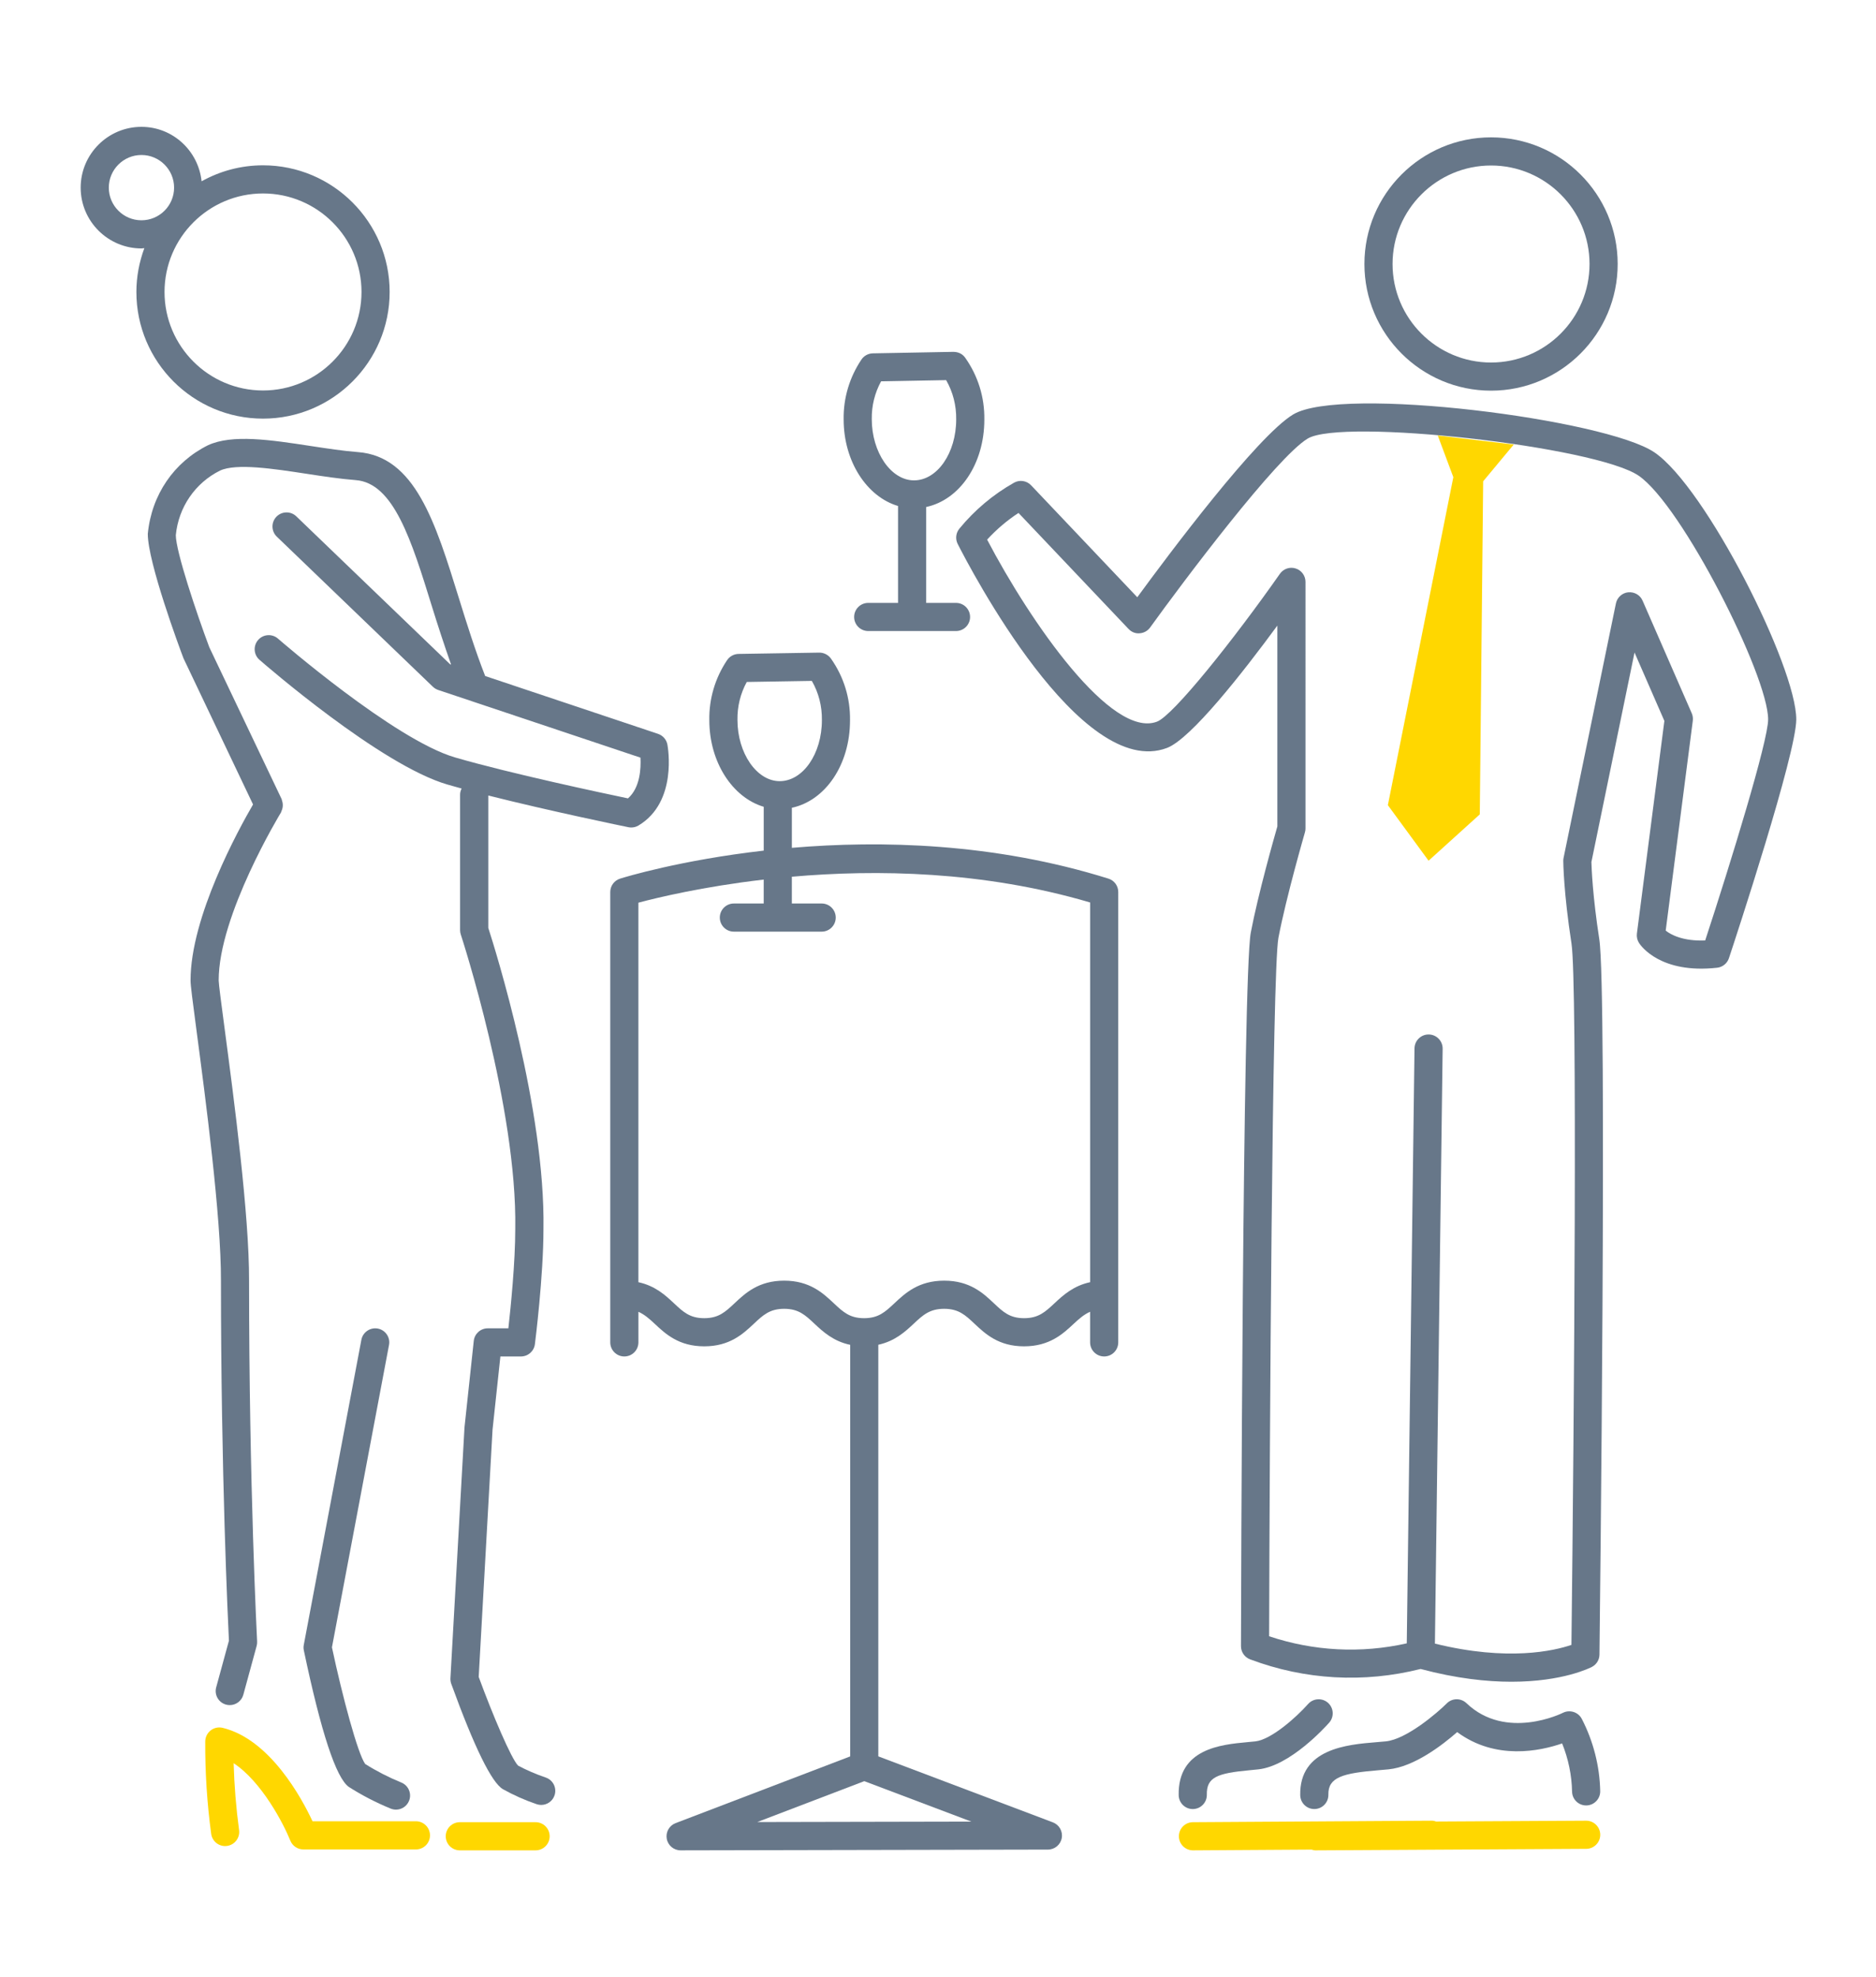 <?xml version="1.0" encoding="utf-8"?>
<!-- Generator: Adobe Illustrator 23.0.1, SVG Export Plug-In . SVG Version: 6.00 Build 0)  -->
<svg version="1.1" id="Layer_1" xmlns="http://www.w3.org/2000/svg" xmlns:xlink="http://www.w3.org/1999/xlink" x="0px" y="0px"
	 viewBox="0 0 100 105.37" style="enable-background:new 0 0 100 105.37;" xml:space="preserve">
<style type="text/css">
	.st0{fill:#677789;}
	.st1{fill:#FFD700;}
</style>
<title>CH_Brand_Product_Attributes_Design_R6_Magenta</title>
<g>
	<path class="st0" d="M29.09,94.73c-0.536-0.181-1.055-0.411-1.472-0.634
		c-0.359-0.354-1.356-2.699-2.101-4.728l0.738-13.178l0.418-3.9h1.096
		c0.378,0,0.696-0.281,0.744-0.655c0.019-0.147,0.456-3.626,0.456-6.132
		c0.105-6.385-2.572-14.911-2.94-16.052v-7.056c3.317,0.837,7.265,1.648,7.47,1.69
		c0.05,0.01,0.1,0.015,0.15,0.015c0.135,0,0.268-0.036,0.385-0.106
		c2.095-1.254,1.565-4.189,1.542-4.313c-0.051-0.267-0.241-0.485-0.499-0.572l-9.215-3.082
		c-0.535-1.371-0.976-2.779-1.399-4.144c-1.257-4.058-2.342-7.562-5.388-7.79
		c-0.76-0.057-1.607-0.187-2.505-0.323c-2.153-0.329-4.188-0.64-5.485-0.041
		c-1.81,0.899-3.007,2.638-3.207,4.722c0,1.522,1.686,6.061,1.903,6.632l3.708,7.789
		c-0.766,1.317-3.34,5.992-3.331,9.388c0,0.256,0.1,1.019,0.325,2.72
		c0.458,3.452,1.309,9.878,1.295,13.28c0,10.232,0.373,18.117,0.425,19.178l-0.679,2.485
		c-0.109,0.399,0.126,0.812,0.526,0.921c0.066,0.018,0.133,0.026,0.198,0.026
		c0.33,0,0.632-0.219,0.723-0.553l0.71-2.601c0.021-0.077,0.029-0.157,0.025-0.236
		c-0.004-0.082-0.429-8.306-0.429-19.218c0.015-3.501-0.813-9.748-1.308-13.48
		c-0.159-1.198-0.309-2.33-0.312-2.524c-0.01-3.481,3.286-8.901,3.319-8.956
		c0.014-0.023,0.015-0.049,0.026-0.073c0.022-0.046,0.039-0.091,0.051-0.141
		c0.012-0.047,0.019-0.093,0.021-0.141c0.003-0.047,0-0.091-0.006-0.139
		c-0.007-0.052-0.02-0.1-0.037-0.149c-0.009-0.024-0.007-0.049-0.018-0.073l-3.855-8.091
		c-0.689-1.838-1.782-5.104-1.786-5.974c0.145-1.494,1.034-2.784,2.357-3.442
		c0.869-0.402,2.856-0.098,4.611,0.17c0.886,0.136,1.802,0.275,2.619,0.337
		c2.027,0.151,2.973,3.204,4.067,6.738c0.315,1.015,0.654,2.054,1.02,3.094l-0.053-0.018l-8.198-7.883
		c-0.298-0.287-0.773-0.277-1.061,0.021c-0.287,0.299-0.278,0.773,0.021,1.061l8.32,8
		c0.081,0.077,0.177,0.135,0.282,0.171l10.783,3.607c0.031,0.576-0.018,1.604-0.665,2.171
		c-1.304-0.272-6.285-1.329-9.211-2.18c-3.241-0.942-9.385-6.281-9.446-6.334
		c-0.312-0.273-0.787-0.24-1.058,0.072c-0.272,0.312-0.24,0.786,0.072,1.058
		c0.262,0.229,6.456,5.611,10.014,6.645c0.241,0.07,0.498,0.142,0.761,0.214
		c-0.049,0.1-0.082,0.208-0.082,0.326v7.22c0,0.08,0.013,0.159,0.038,0.235
		c0.03,0.091,3.009,9.215,2.903,15.686c0,1.79-0.24,4.166-0.367,5.3H26
		c-0.383,0-0.705,0.289-0.746,0.67l-0.494,4.608l-0.75,13.37c-0.005,0.102,0.009,0.203,0.044,0.299
		c1.23,3.382,2.155,5.271,2.759,5.617c0.569,0.318,1.173,0.586,1.796,0.797
		c0.08,0.026,0.16,0.039,0.24,0.039c0.313,0,0.605-0.197,0.71-0.51
		C29.693,95.288,29.482,94.862,29.09,94.73z"/>
	<path class="st0" d="M14.02,22.31c3.722,0,6.75-3.028,6.75-6.75s-3.028-6.75-6.75-6.75
		c-1.188,0-2.304,0.311-3.274,0.852C10.574,8.036,9.211,6.76,7.54,6.76
		c-1.787,0-3.24,1.454-3.24,3.24s1.454,3.24,3.24,3.24c0.053,0,0.103-0.013,0.155-0.016
		c-0.27,0.729-0.425,1.514-0.425,2.336C7.27,19.282,10.298,22.31,14.02,22.31z M19.27,15.56
		c0,2.895-2.355,5.25-5.25,5.25s-5.25-2.355-5.25-5.25s2.355-5.25,5.25-5.25S19.27,12.665,19.27,15.56z
		 M5.8,10c0-0.959,0.781-1.74,1.74-1.74s1.74,0.781,1.74,1.74s-0.78,1.74-1.74,1.74
		S5.8,10.959,5.8,10z"/>
	<path class="st0" d="M59.084,46.824c-6.1-1.908-12.145-2.043-16.874-1.641v-2.134
		c1.781-0.381,3.1-2.287,3.1-4.658c0.019-1.186-0.333-2.325-1.017-3.294
		c-0.143-0.202-0.387-0.322-0.625-0.317l-4.3,0.07c-0.246,0.004-0.474,0.128-0.611,0.332
		c-0.639,0.954-0.966,2.063-0.947,3.198c0,2.247,1.242,4.125,2.9,4.616v2.336
		c-4.428,0.505-7.402,1.413-7.654,1.492c-0.313,0.098-0.526,0.388-0.526,0.716v24
		c0,0.414,0.336,0.75,0.75,0.75s0.75-0.336,0.75-0.75v-1.631c0.316,0.141,0.571,0.36,0.867,0.638
		c0.571,0.536,1.281,1.203,2.643,1.203s2.072-0.667,2.643-1.203c0.493-0.463,0.849-0.797,1.617-0.797
		c0.769,0,1.125,0.334,1.617,0.797c0.456,0.428,1.008,0.935,1.903,1.123v21.934l-9.308,3.556
		c-0.338,0.129-0.536,0.481-0.47,0.837s0.376,0.613,0.737,0.613c0,0,0.001,0,0.001,0
		l19.581-0.04c0.361-0.001,0.671-0.26,0.736-0.616c0.064-0.355-0.135-0.707-0.473-0.835
		l-9.306-3.517V71.666c0.883-0.192,1.429-0.693,1.882-1.117c0.495-0.464,0.853-0.799,1.628-0.799
		c0.773,0,1.129,0.335,1.621,0.798c0.569,0.535,1.277,1.202,2.639,1.202
		c1.36,0,2.074-0.666,2.647-1.202c0.298-0.278,0.555-0.499,0.873-0.64v1.632
		c0,0.414,0.336,0.75,0.75,0.75s0.75-0.336,0.75-0.75v-24C59.61,47.212,59.397,46.922,59.084,46.824z
		 M39.31,38.367c-0.012-0.711,0.158-1.404,0.496-2.023l3.469-0.057
		c0.363,0.632,0.547,1.346,0.536,2.093c0,1.792-1.009,3.25-2.25,3.25
		C40.34,41.63,39.31,40.142,39.31,38.367z M40.366,97.102l5.705-2.179l5.705,2.156L40.366,97.102z
		 M56.213,69.452c-0.496,0.463-0.854,0.798-1.623,0.798c-0.767,0-1.12-0.333-1.61-0.794
		c-0.57-0.538-1.281-1.206-2.649-1.206c-1.368,0-2.081,0.668-2.653,1.204
		c-0.493,0.462-0.85,0.796-1.617,0.796c-0.768,0-1.124-0.334-1.617-0.797
		c-0.571-0.536-1.281-1.203-2.644-1.203c-1.362,0-2.072,0.667-2.643,1.203
		c-0.493,0.463-0.849,0.797-1.617,0.797s-1.124-0.334-1.617-0.797
		c-0.454-0.427-1.004-0.931-1.894-1.121V48.107c1.015-0.272,3.442-0.854,6.68-1.232v1.275h-1.59
		c-0.414,0-0.75,0.336-0.75,0.75s0.336,0.75,0.75,0.75h4.68c0.414,0,0.75-0.336,0.75-0.75s-0.336-0.75-0.75-0.75
		h-1.59v-1.427c4.484-0.393,10.188-0.313,15.9,1.373v20.236
		C57.221,68.522,56.669,69.025,56.213,69.452z"/>
	<path class="st0" d="M63.58,96.41c0.005,0,0.01,0,0.015,0c0.415-0.009,0.743-0.351,0.735-0.765
		c-0.019-0.933,0.553-1.144,2.281-1.304l0.471-0.047c1.689-0.187,3.562-2.253,3.77-2.488
		c0.274-0.311,0.245-0.784-0.064-1.059c-0.31-0.273-0.783-0.245-1.059,0.064
		c-0.64,0.721-1.968,1.898-2.811,1.992l-0.445,0.043c-1.381,0.129-3.692,0.343-3.643,2.827
		C62.839,96.084,63.173,96.41,63.58,96.41z"/>
	<path class="st0" d="M79.48,20.82c3.722,0,6.75-3.028,6.75-6.75s-3.028-6.75-6.75-6.75s-6.75,3.028-6.75,6.75
		S75.759,20.82,79.48,20.82z M79.48,8.82c2.895,0,5.25,2.355,5.25,5.25s-2.355,5.25-5.25,5.25
		s-5.25-2.355-5.25-5.25S76.586,8.82,79.48,8.82z"/>
	<path class="st0" d="M88.192,24.11c-2.592-1.766-16.691-3.569-19.259-2.023
		c-1.929,1.161-6.646,7.468-8.31,9.742l-5.66-5.966c-0.236-0.25-0.615-0.307-0.913-0.137
		c-1.115,0.63-2.095,1.454-2.91,2.447c-0.189,0.23-0.225,0.55-0.09,0.815
		c0.657,1.295,6.553,12.612,11.155,10.872c1.286-0.487,4.064-4.044,5.884-6.521v10.704
		c-0.173,0.601-1.021,3.588-1.416,5.655c-0.438,2.292-0.521,36.571-0.523,38.029
		c-0.001,0.313,0.193,0.594,0.486,0.704c2.926,1.1,6.064,1.274,9.089,0.513
		c1.906,0.508,3.523,0.681,4.844,0.681c2.742,0,4.201-0.746,4.291-0.793
		c0.243-0.128,0.396-0.379,0.399-0.654c0.018-1.443,0.416-35.384-0.009-38.124
		c-0.355-2.292-0.411-3.776-0.42-4.116l2.298-11.164l1.591,3.644l-1.464,11.334
		c-0.022,0.177,0.019,0.357,0.116,0.506c0.111,0.17,1.16,1.648,4.161,1.315
		c0.291-0.032,0.537-0.231,0.629-0.51C92.529,49.956,95.75,40.168,95.75,38.34
		C95.75,35.527,90.929,25.975,88.192,24.11z M90.895,50.12c-1.188,0.047-1.837-0.31-2.105-0.525
		l1.445-11.188c0.017-0.135-0.003-0.272-0.057-0.396l-2.62-6c-0.131-0.298-0.431-0.475-0.766-0.446
		c-0.325,0.034-0.591,0.275-0.656,0.595L83.346,45.719c-0.011,0.051-0.016,0.104-0.016,0.156
		c0,0.067,0.015,1.677,0.438,4.41c0.32,2.067,0.142,25.059-0.003,37.376
		c-0.912,0.312-3.383,0.893-7.277-0.068l0.412-31.703c0-0.003,0-0.007,0-0.01
		c0-0.41-0.329-0.744-0.74-0.75c-0.003,0-0.007,0-0.01,0c-0.41,0-0.744,0.329-0.75,0.74l-0.412,31.709
		c-2.445,0.548-4.96,0.417-7.337-0.378c0.026-10.263,0.16-35.462,0.495-37.221
		c0.418-2.189,1.403-5.587,1.413-5.621c0.021-0.068,0.03-0.139,0.03-0.209V31.01
		c0-0.327-0.212-0.617-0.524-0.715c-0.312-0.1-0.651,0.016-0.84,0.285
		c-2.48,3.535-5.69,7.553-6.551,7.879c-2.426,0.923-6.739-5.283-9.056-9.701
		c0.498-0.543,1.059-1.02,1.673-1.422l5.864,6.181c0.153,0.162,0.366,0.256,0.595,0.232
		c0.223-0.015,0.428-0.128,0.558-0.31c1.772-2.46,6.735-9.065,8.398-10.066
		c1.827-1.102,15.349,0.414,17.64,1.977C89.648,26.918,94.25,36,94.25,38.34
		C94.25,39.489,92.255,45.975,90.895,50.12z"/>
	<path class="st0" d="M83.311,91.281c-0.03,0.017-3.031,1.504-5.142-0.514
		c-0.296-0.282-0.761-0.277-1.049,0.012c-0.49,0.49-2.141,1.915-3.253,2.024l-0.509,0.044
		c-1.533,0.126-4.099,0.337-4.049,2.827c0.009,0.409,0.343,0.735,0.75,0.735c0.005,0,0.01,0,0.015,0
		c0.415-0.009,0.743-0.351,0.735-0.765c-0.019-0.932,0.772-1.146,2.672-1.303l0.532-0.047
		c1.374-0.135,2.885-1.303,3.662-1.986c2.051,1.518,4.425,1.009,5.594,0.604
		c0.33,0.817,0.513,1.693,0.53,2.571c0.009,0.409,0.343,0.734,0.75,0.734c0.005,0,0.01,0,0.016,0
		c0.414-0.009,0.743-0.352,0.734-0.766c-0.027-1.332-0.368-2.663-0.983-3.85
		C84.127,91.24,83.677,91.098,83.311,91.281z"/>
	<path class="st0" d="M47.87,26.966v5.164h-1.59c-0.414,0-0.75,0.336-0.75,0.75s0.336,0.75,0.75,0.75h4.68
		c0.414,0,0.75-0.336,0.75-0.75s-0.336-0.75-0.75-0.75h-1.59v-5.11c1.781-0.381,3.1-2.288,3.1-4.659
		c0.017-1.186-0.335-2.324-1.017-3.292c-0.144-0.203-0.348-0.31-0.627-0.318l-4.3,0.08
		c-0.245,0.005-0.472,0.128-0.608,0.332c-0.638,0.95-0.966,2.057-0.947,3.188
		C44.97,24.598,46.212,26.475,47.87,26.966z M46.966,20.322l3.468-0.064
		c0.362,0.632,0.546,1.346,0.536,2.092c0,1.792-1.009,3.25-2.25,3.25c-1.22,0-2.25-1.488-2.25-3.262
		C46.459,21.628,46.629,20.939,46.966,20.322z"/>
	<path class="st0" d="M20.139,70.803c-0.404-0.075-0.799,0.19-0.876,0.599l-3.07,16.26
		c-0.019,0.097-0.018,0.196,0.003,0.293c0.916,4.353,1.714,6.794,2.4,7.277
		c0.701,0.447,1.451,0.835,2.229,1.153c0.093,0.038,0.189,0.056,0.283,0.056
		c0.296,0,0.576-0.176,0.695-0.467c0.157-0.383-0.027-0.821-0.411-0.978
		c-0.672-0.274-1.32-0.606-1.926-0.988c-0.396-0.545-1.213-3.589-1.772-6.217l3.042-16.112
		C20.814,71.272,20.546,70.88,20.139,70.803z"/>
</g>
<path class="st1" d="M22.17,97.06h-5.511c-0.567-1.215-2.263-4.369-4.793-4.979
	c-0.223-0.052-0.458-0.003-0.638,0.139c-0.18,0.142-0.286,0.357-0.288,0.587
	c-0.009,1.642,0.097,3.299,0.317,4.925c0.056,0.41,0.436,0.701,0.844,0.643
	c0.41-0.056,0.698-0.433,0.643-0.844c-0.159-1.178-0.256-2.372-0.29-3.565
	c1.492,0.986,2.649,3.203,3.021,4.125c0.114,0.284,0.39,0.471,0.696,0.471h6c0.414,0,0.75-0.336,0.75-0.75
	S22.584,97.06,22.17,97.06z"/>
<path class="st1" d="M28.55,97.11h-4.04c-0.414,0-0.75,0.336-0.75,0.75s0.336,0.75,0.75,0.75h4.04
	c0.414,0,0.75-0.336,0.75-0.75S28.964,97.11,28.55,97.11z"/>
<path class="st1" d="M84.55,97.03c-0.001,0-0.003,0-0.004,0l-7.995,0.044
	c-0.071-0.022-0.142-0.044-0.22-0.044c-0.002,0-0.003,0-0.005,0l-12.74,0.08
	c-0.414,0.003-0.748,0.341-0.745,0.755c0.003,0.412,0.338,0.745,0.75,0.745c0.002,0,0.003,0,0.005,0
	l6.318-0.04c0.064,0.018,0.128,0.04,0.198,0.04c0.001,0,0.003,0,0.004,0l14.439-0.08
	c0.414-0.002,0.748-0.34,0.746-0.754C85.298,97.363,84.962,97.03,84.55,97.03z"/>
<polygon class="st1" points="77.47,25.43 73.98,42.91 76.15,45.87 78.88,43.4 79.06,25.65 80.69,23.69 
	76.64,23.21 "/>
</svg>
